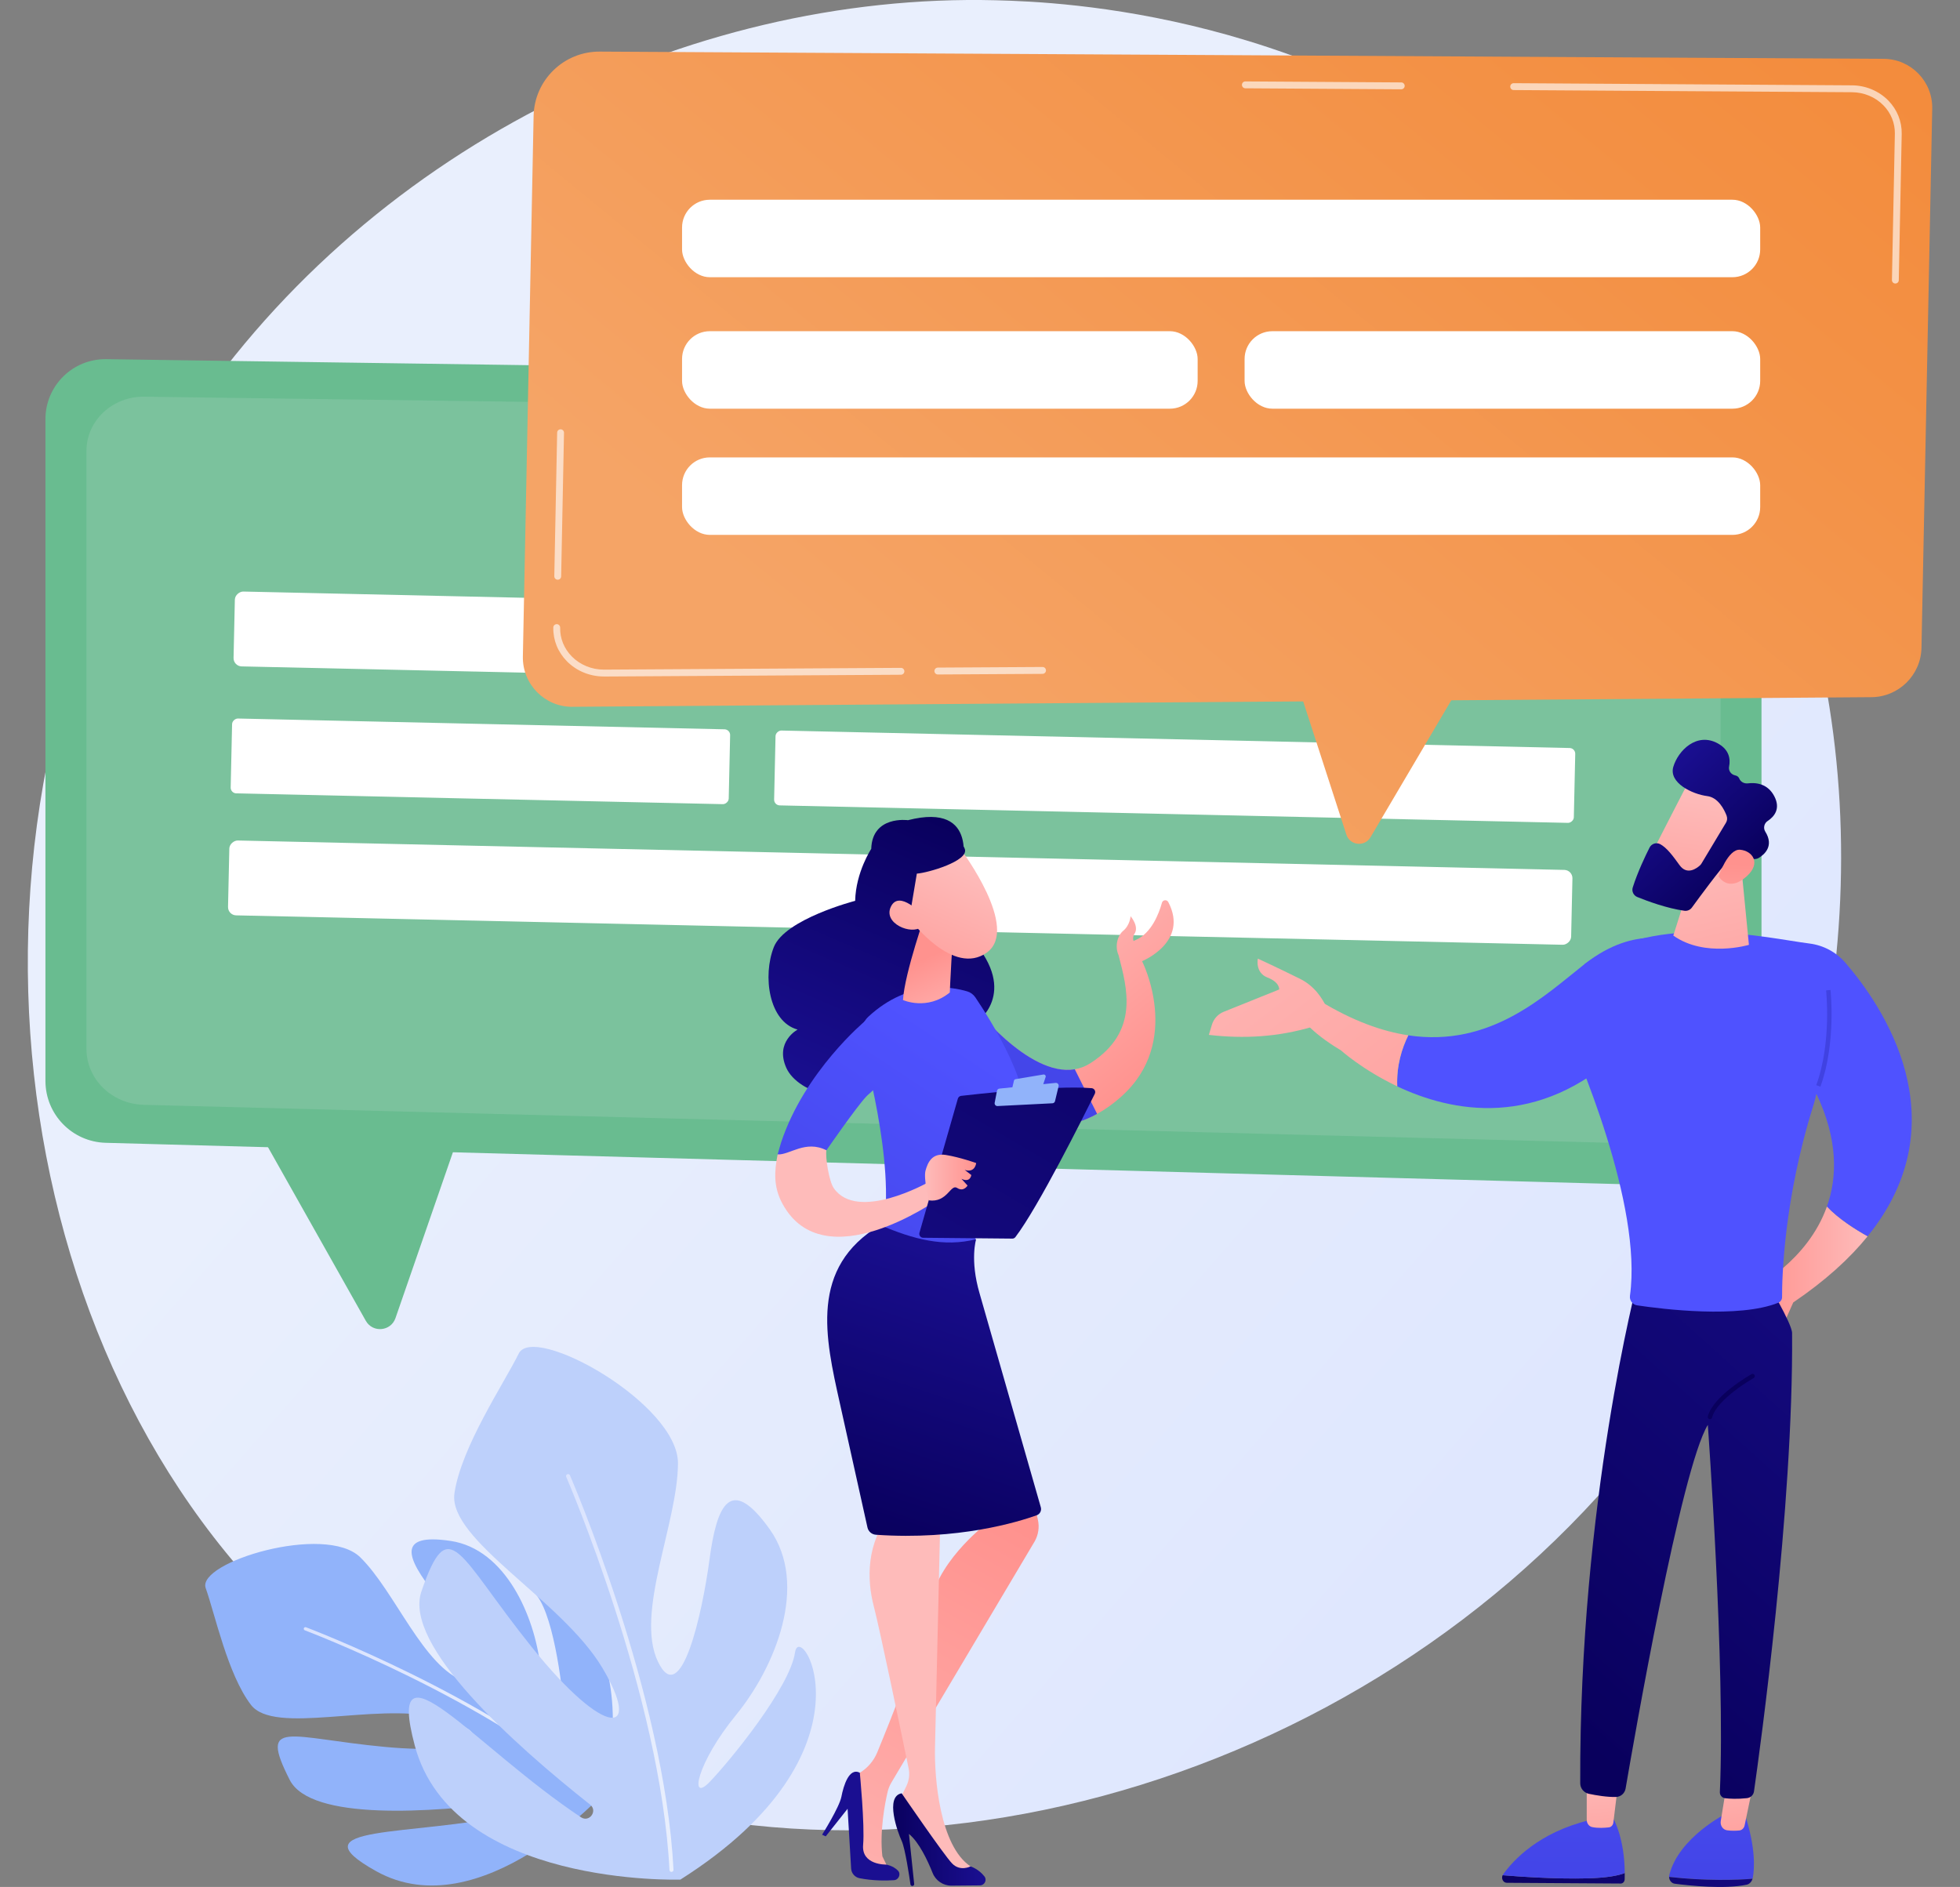 <?xml version="1.0" encoding="UTF-8"?>
<svg id="Ebene_2" data-name="Ebene 2" xmlns="http://www.w3.org/2000/svg" xmlns:xlink="http://www.w3.org/1999/xlink" viewBox="0 0 509.39 490.43">
  <rect x="0" y="0" width="509.39" height="490.43" fill="#808080" stroke="none"/>
  <defs>
    <style>
      .cls-1 {
        fill: #69bc90;
      }

      .cls-2 {
        fill: #e7e8f0;
        opacity: .14;
      }

      .cls-3 {
        fill: #91b3fa;
      }

      .cls-4 {
        fill: url(#Orange_1);
      }

      .cls-5 {
        fill: url(#linear-gradient-8);
      }

      .cls-6 {
        fill: url(#linear-gradient-7);
      }

      .cls-7 {
        fill: url(#linear-gradient-5);
      }

      .cls-8 {
        fill: url(#linear-gradient-6);
      }

      .cls-9 {
        fill: url(#linear-gradient-9);
      }

      .cls-10 {
        fill: url(#linear-gradient-4);
      }

      .cls-11 {
        fill: url(#linear-gradient-3);
      }

      .cls-12 {
        fill: url(#linear-gradient-2);
      }

      .cls-13 {
        fill: #bdd0fb;
      }

      .cls-14 {
        fill: url(#linear-gradient);
      }

      .cls-15 {
        fill: #fff;
      }

      .cls-16 {
        fill: url(#linear-gradient-10);
      }

      .cls-17 {
        fill: url(#linear-gradient-11);
      }

      .cls-18 {
        fill: url(#linear-gradient-12);
      }

      .cls-19 {
        fill: url(#linear-gradient-13);
      }

      .cls-20 {
        fill: url(#linear-gradient-19);
      }

      .cls-21 {
        fill: url(#linear-gradient-14);
      }

      .cls-22 {
        fill: url(#linear-gradient-21);
      }

      .cls-23 {
        fill: url(#linear-gradient-20);
      }

      .cls-24 {
        fill: url(#linear-gradient-22);
      }

      .cls-25 {
        fill: url(#linear-gradient-23);
      }

      .cls-26 {
        fill: url(#linear-gradient-28);
      }

      .cls-27 {
        fill: url(#linear-gradient-25);
      }

      .cls-28 {
        fill: url(#linear-gradient-32);
      }

      .cls-29 {
        fill: url(#linear-gradient-31);
      }

      .cls-30 {
        fill: url(#linear-gradient-33);
      }

      .cls-31 {
        fill: url(#linear-gradient-30);
      }

      .cls-32 {
        fill: url(#linear-gradient-15);
      }

      .cls-33 {
        fill: url(#linear-gradient-16);
      }

      .cls-34 {
        fill: url(#linear-gradient-17);
      }

      .cls-35 {
        fill: url(#linear-gradient-18);
      }

      .cls-36 {
        fill: url(#linear-gradient-35);
      }

      .cls-37 {
        fill: url(#linear-gradient-34);
      }

      .cls-38 {
        fill: url(#linear-gradient-36);
      }

      .cls-39 {
        fill: url(#linear-gradient-38);
      }

      .cls-40 {
        fill: url(#linear-gradient-27);
      }

      .cls-41 {
        fill: url(#linear-gradient-24);
      }

      .cls-42 {
        fill: url(#linear-gradient-26);
      }

      .cls-43 {
        fill: url(#linear-gradient-29);
      }

      .cls-44 {
        fill: url(#linear-gradient-37);
      }

      .cls-45 {
        fill: url(#Orange_1-2);
      }

      .cls-46 {
        opacity: .63;
      }
    </style>
    <linearGradient id="linear-gradient" x1="518.86" y1="482.15" x2="165.08" y2="172.59" gradientUnits="userSpaceOnUse">
      <stop offset="0" stop-color="#dae3fe"/>
      <stop offset="1" stop-color="#e9effd"/>
    </linearGradient>
    <linearGradient id="linear-gradient-2" x1="78.93" y1="444.48" x2="154.9" y2="444.48" xlink:href="#linear-gradient"/>
    <linearGradient id="linear-gradient-3" x1="147.11" y1="434.83" x2="175.03" y2="434.83" xlink:href="#linear-gradient"/>
    <linearGradient id="Orange_1" data-name="Orange 1" x1="429.53" y1="-189.08" x2="178.43" y2="129.85" gradientTransform="translate(66.65 58.57) rotate(1.14)" gradientUnits="userSpaceOnUse">
      <stop offset="0" stop-color="#f2842f"/>
      <stop offset=".49" stop-color="#f39247"/>
      <stop offset="1" stop-color="#f5a466"/>
    </linearGradient>
    <linearGradient id="Orange_1-2" data-name="Orange 1" x1="496.12" y1="-136.66" x2="245.02" y2="182.27" xlink:href="#Orange_1"/>
    <linearGradient id="linear-gradient-4" x1="-2652.24" y1="328.72" x2="-2622.84" y2="328.72" gradientTransform="translate(-2166.85) rotate(-180) scale(1 -1)" gradientUnits="userSpaceOnUse">
      <stop offset="0" stop-color="#febbba"/>
      <stop offset="1" stop-color="#ff928e"/>
    </linearGradient>
    <linearGradient id="linear-gradient-5" x1="-2612.25" y1="420.87" x2="-2611.51" y2="501.97" gradientTransform="translate(-2166.85) rotate(-180) scale(1 -1)" gradientUnits="userSpaceOnUse">
      <stop offset="0" stop-color="#4f52ff"/>
      <stop offset="1" stop-color="#4042e2"/>
    </linearGradient>
    <linearGradient id="linear-gradient-6" x1="-2567.49" y1="453.96" x2="-2647.69" y2="516.93" gradientTransform="translate(-2166.85) rotate(-180) scale(1 -1)" gradientUnits="userSpaceOnUse">
      <stop offset="0" stop-color="#09005d"/>
      <stop offset="1" stop-color="#1a0f91"/>
    </linearGradient>
    <linearGradient id="linear-gradient-7" x1="-2616.55" y1="454.87" x2="-2620.76" y2="491.62" xlink:href="#linear-gradient-4"/>
    <linearGradient id="linear-gradient-8" x1="-2553.25" y1="472.1" x2="-2633.44" y2="535.07" xlink:href="#linear-gradient-6"/>
    <linearGradient id="linear-gradient-9" x1="-2573.85" y1="420.52" x2="-2573.11" y2="501.62" xlink:href="#linear-gradient-5"/>
    <linearGradient id="linear-gradient-10" x1="-2582.25" y1="458.8" x2="-2586.46" y2="495.55" xlink:href="#linear-gradient-4"/>
    <linearGradient id="linear-gradient-11" x1="400.47" y1="444.19" x2="533.63" y2="296.23" gradientTransform="matrix(1,0,0,1,0,0)" xlink:href="#linear-gradient-6"/>
    <linearGradient id="linear-gradient-12" x1="-4170.91" y1="-353.35" x2="-4341.06" y2="-491.44" gradientTransform="translate(-2934.61) rotate(-180) scale(1 -1)" xlink:href="#linear-gradient-5"/>
    <linearGradient id="linear-gradient-13" x1="-2607.25" y1="219.94" x2="-2623.32" y2="289.42" xlink:href="#linear-gradient-4"/>
    <linearGradient id="linear-gradient-14" x1="-3580.74" y1="-2987.98" x2="-3609.26" y2="-2950.25" gradientTransform="translate(-4186.73 -352.68) rotate(-133.27) scale(1 -1)" xlink:href="#linear-gradient-4"/>
    <linearGradient id="linear-gradient-15" x1="-3602.52" y1="-2978.92" x2="-3568.45" y2="-2978.92" gradientTransform="translate(-4186.73 -352.68) rotate(-133.27) scale(1 -1)" xlink:href="#linear-gradient-6"/>
    <linearGradient id="linear-gradient-16" x1="-3622.52" y1="-2958.1" x2="-3599.64" y2="-2981.57" gradientTransform="translate(-4186.73 -352.68) rotate(-133.27) scale(1 -1)" xlink:href="#linear-gradient-4"/>
    <linearGradient id="linear-gradient-17" x1="637.9" y1="93.58" x2="489.94" y2="252.63" gradientTransform="matrix(1,0,0,1,0,0)" xlink:href="#linear-gradient-5"/>
    <linearGradient id="linear-gradient-18" x1="449.58" y1="361.83" x2="403.34" y2="218.8" gradientTransform="matrix(1,0,0,1,0,0)" xlink:href="#linear-gradient-6"/>
    <linearGradient id="linear-gradient-19" x1="-4141.91" y1="-389.08" x2="-4312.06" y2="-527.17" gradientTransform="translate(-2934.61) rotate(-180) scale(1 -1)" xlink:href="#linear-gradient-5"/>
    <linearGradient id="linear-gradient-20" x1="-3248.74" y1="218.24" x2="-3347.13" y2="344.12" gradientTransform="translate(-2934.61) rotate(-180) scale(1 -1)" xlink:href="#linear-gradient-4"/>
    <linearGradient id="linear-gradient-21" x1="-3235.58" y1="228.54" x2="-3333.96" y2="354.41" gradientTransform="translate(-2934.61) rotate(-180) scale(1 -1)" xlink:href="#linear-gradient-4"/>
    <linearGradient id="linear-gradient-22" x1="-1524.28" y1="236.85" x2="-1560.43" y2="281.3" gradientTransform="translate(-1262) rotate(-180) scale(1 -1)" xlink:href="#linear-gradient-4"/>
    <linearGradient id="linear-gradient-23" x1="292.25" y1="209.66" x2="259.82" y2="300.4" gradientTransform="matrix(1,0,0,1,0,0)" xlink:href="#linear-gradient-5"/>
    <linearGradient id="linear-gradient-24" x1="246.67" y1="213.18" x2="214.94" y2="286.96" gradientTransform="matrix(1,0,0,1,0,0)" xlink:href="#linear-gradient-6"/>
    <linearGradient id="linear-gradient-25" x1="253.98" y1="273.12" x2="198.05" y2="357.61" gradientTransform="matrix(1,0,0,1,0,0)" xlink:href="#linear-gradient-5"/>
    <linearGradient id="linear-gradient-26" x1="-16504.96" y1="3852.01" x2="-16501.89" y2="3830.24" gradientTransform="translate(-16674.52 1180.64) rotate(163.78) scale(1 -1)" xlink:href="#linear-gradient-4"/>
    <linearGradient id="linear-gradient-27" x1="-16701.38" y1="4118.72" x2="-16672.71" y2="4151.69" gradientTransform="translate(-16914.97 1340.47) rotate(162.43) scale(1 -1)" xlink:href="#linear-gradient-4"/>
    <linearGradient id="linear-gradient-28" x1="244.95" y1="212.44" x2="213.22" y2="286.22" gradientTransform="matrix(1,0,0,1,0,0)" xlink:href="#linear-gradient-6"/>
    <linearGradient id="linear-gradient-29" x1="-16694.22" y1="4112.49" x2="-16665.54" y2="4145.46" gradientTransform="translate(-16914.97 1340.47) rotate(162.43) scale(1 -1)" xlink:href="#linear-gradient-4"/>
    <linearGradient id="linear-gradient-30" x1="13271.63" y1="601.91" x2="13340.05" y2="481.13" gradientTransform="translate(-13078.23 41.74) rotate(-.54)" xlink:href="#linear-gradient-4"/>
    <linearGradient id="linear-gradient-31" x1="13770.02" y1="-268.81" x2="13754.53" y2="-241.51" gradientTransform="translate(-13078.23 41.74) rotate(-.54)" xlink:href="#linear-gradient-6"/>
    <linearGradient id="linear-gradient-32" x1="13285" y1="533.08" x2="13182.68" y2="565.8" gradientTransform="translate(-13078.23 41.74) rotate(-.54)" xlink:href="#linear-gradient-4"/>
    <linearGradient id="linear-gradient-33" x1="13305.09" y1="562.82" x2="13328.93" y2="562.82" gradientTransform="translate(-13078.23 41.74) rotate(-.54)" xlink:href="#linear-gradient-6"/>
    <linearGradient id="linear-gradient-34" x1="13304.65" y1="484.75" x2="13331.11" y2="408.01" gradientTransform="translate(-13078.23 41.74) rotate(-.54)" xlink:href="#linear-gradient-6"/>
    <linearGradient id="linear-gradient-35" x1="234.24" y1="260.05" x2="178.31" y2="344.54" gradientTransform="matrix(1,0,0,1,0,0)" xlink:href="#linear-gradient-5"/>
    <linearGradient id="linear-gradient-36" x1="3288.74" y1="309.71" x2="3330.84" y2="309.71" gradientTransform="translate(-3037.28)" xlink:href="#linear-gradient-4"/>
    <linearGradient id="linear-gradient-37" x1="304.11" y1="222.82" x2="205.47" y2="390.5" gradientTransform="matrix(1,0,0,1,0,0)" xlink:href="#linear-gradient-6"/>
    <linearGradient id="linear-gradient-38" x1="3277.69" y1="306.07" x2="3290.99" y2="306.07" gradientTransform="translate(-3037.28)" xlink:href="#linear-gradient-4"/>
  </defs>
  <path class="cls-14" d="M458.74,321.38c-45.72,107.66-167.52,167.97-273.14,151.7-17.19-2.65-64.3-10.53-106.02-47.73C-.73,353.73-17.9,211.92,46.88,111.98,94.03,39.24,178.55-1.99,258.86.07c17.3.44,83.59,3.18,141.86,51.22,8.56,7.06,27.43,23.82,44.44,50.43,39.94,62.46,43.38,149.49,13.58,219.65Z"/>
  <g>
    <g>
      <path class="cls-3" d="M157.27,465.69s-32.43,35.75-59.51,20.64c-21.77-12.14,9.16-8.97,35.39-14.71,2.06-.45,1.52-3.53-.57-3.25-20.52,2.72-51.84,4.94-57.28-5.76-8.21-16.15-.25-10.92,24.74-8.58,24.99,2.33,29.81-3.84,13.49-7.68-16.31-3.84-42.26,4.66-48.31-3.25s-9.35-23.6-11.76-30.34c-2.41-6.75,31.11-16.87,40.17-8.01,9.06,8.86,16.42,28.63,27.17,32.24,10.75,3.61-.81-13.88-7.95-22.91-7.13-9.03-9.96-15.74,4.29-13.58,14.25,2.15,21.78,19.54,23.28,32.52,1.5,12.98,6.52,20.24,6.29,13.82-.23-6.42-2.56-26.12-7.11-32.04-4.55-5.92,27.96,1.3,17.65,50.89Z"/>
      <path class="cls-12" d="M154.63,466.03c-.14.05-.31.03-.43-.08-27.83-24.35-74.52-42.05-74.98-42.22-.22-.08-.33-.33-.25-.55.08-.22.33-.33.55-.25.47.18,47.3,17.93,75.25,42.38.18.15.19.42.04.6-.05.05-.11.09-.17.12Z"/>
    </g>
    <g>
      <path class="cls-13" d="M176.84,488.52s-59.22,1.95-69.04-34.83c-7.89-29.56,15.73.41,43.2,18.63,2.16,1.43,4.41-1.67,2.38-3.28-19.93-15.77-48.64-41.48-43.86-55.41,7.23-21.04,9.41-9.54,28.7,14.48,19.29,24.02,28.85,23,18.3,5.33-10.55-17.66-40.21-33.28-38.41-45.36,1.8-12.08,12.81-28.4,16.71-36.29,3.89-7.89,41.45,13.01,41.38,28.57-.07,15.56-11.21,38.94-5.21,51.5,6,12.56,11.54-12.58,13.41-26.58,1.87-14,5.37-22.22,15.64-7.82,10.27,14.4,1.38,35.9-8.78,48.31-10.16,12.41-12.27,23.04-6.81,17.35,5.47-5.69,20.84-24.57,22.17-33.64,1.33-9.07,22.73,25.76-29.78,59.03Z"/>
      <path class="cls-11" d="M174.29,486.48c-.17-.08-.29-.25-.3-.45-2.31-45.34-26.59-101.62-26.83-102.18-.12-.27,0-.57.27-.69.26-.11.57,0,.69.27.25.56,24.6,57.01,26.92,102.54.01.29-.21.53-.5.55-.09,0-.17-.01-.25-.05Z"/>
    </g>
  </g>
  <g>
    <path class="cls-1" d="M441.65,308.32l-414.19-11.3c-8.71-.24-15.65-7.37-15.65-16.08V108.93c0-8.69,7.11-15.7,15.8-15.58l409.5,5.83c11.47.16,20.69,9.51,20.69,20.99v172.43c0,8.85-7.3,15.96-16.15,15.72Z"/>
    <path class="cls-2" d="M431.79,297.36l-394.42-10.21c-8.29-.21-14.9-6.66-14.9-14.53V117.18c0-7.85,6.77-14.19,15.04-14.08l389.95,5.27c10.93.15,19.7,8.59,19.7,18.96v155.82c0,8-6.95,14.42-15.38,14.2Z"/>
    <path class="cls-1" d="M68.53,296.17l26.54,47.11c1.8,3.19,6.51,2.76,7.71-.69l16.07-46.41h-50.32Z"/>
    <path class="cls-15" d="M230.99,106.61h-.01l-49.73-.67c-.49,0-.89-.41-.88-.9s.41-.86.9-.88l49.73.67c.49,0,.89.41.88.9,0,.49-.41.88-.89.88Z"/>
    <g>
      <rect class="cls-15" x="225.66" y="-7.29" width="19.46" height="349.15" rx="2.15" ry="2.15" transform="translate(62.94 398.92) rotate(-88.73)"/>
      <rect class="cls-15" x="224.23" y="57.41" width="19.46" height="349.15" rx="2.15" ry="2.15" transform="translate(-3.15 460.76) rotate(-88.73)"/>
      <rect class="cls-15" x="115.12" y="133.13" width="19.46" height="129.47" rx="1.49" ry="1.49" transform="translate(-75.73 318.31) rotate(-88.73)"/>
      <rect class="cls-15" x="295.55" y="97.92" width="19.46" height="207.89" rx="1.49" ry="1.49" transform="translate(96.71 502.6) rotate(-88.73)"/>
    </g>
  </g>
  <g>
    <g>
      <path class="cls-4" d="M148.78,183.7l337.59-2.5c7.1-.05,12.87-5.75,13.01-12.85l2.79-140.12c.14-7.08-5.54-12.9-12.62-12.94l-333.68-1.88c-9.35-.05-17.01,7.41-17.19,16.76l-2.79,140.47c-.14,7.21,5.69,13.12,12.9,13.07Z"/>
      <path class="cls-45" d="M378.56,179.67l-22.38,37.94c-1.51,2.57-5.35,2.14-6.27-.69l-12.34-38.07,40.99.81Z"/>
      <g class="cls-46">
        <path class="cls-15" d="M243.74,175.3c-.49,0-.89-.4-.89-.89,0-.49.39-.89.89-.9l27.21-.16h0c.49,0,.89.4.89.89,0,.49-.39.89-.89.9l-27.21.16h0Z"/>
      </g>
      <g class="cls-46">
        <path class="cls-15" d="M156.91,175.82c-3.61,0-7.09-1.43-9.56-3.94-2.36-2.39-3.62-5.51-3.55-8.79,0-.49.42-.88.91-.87.49,0,.88.42.87.91-.06,2.79,1.02,5.45,3.04,7.5,2.14,2.17,5.16,3.41,8.29,3.41h.07l77.17-.46h0c.49,0,.89.4.89.89,0,.49-.39.89-.89.9l-77.17.46h-.08Z"/>
      </g>
      <g class="cls-46">
        <path class="cls-15" d="M144.95,150.67h-.02c-.49,0-.88-.42-.87-.91l.74-37.31c0-.49.41-.87.89-.87h.02c.49,0,.88.42.87.91l-.74,37.31c0,.49-.41.87-.89.87Z"/>
      </g>
      <g class="cls-46">
        <path class="cls-15" d="M364.18,23.21h0l-40.52-.26c-.49,0-.89-.41-.89-.9,0-.49.4-.89.89-.89h0l40.52.26c.49,0,.89.41.89.9,0,.49-.4.89-.89.89Z"/>
      </g>
      <g class="cls-46">
        <path class="cls-15" d="M492.59,73.69h-.02c-.49,0-.88-.42-.87-.91l.76-38.02c.05-2.74-1-5.36-2.96-7.37-2.1-2.16-5.08-3.4-8.18-3.42l-87.93-.56c-.49,0-.89-.4-.89-.9,0-.49.4-.89.89-.89h0l87.93.56c3.57.02,7.01,1.47,9.45,3.96,2.3,2.36,3.53,5.44,3.47,8.66l-.76,38.02c0,.49-.41.87-.89.87Z"/>
      </g>
    </g>
    <g>
      <rect class="cls-15" x="177.26" y="51.91" width="280.2" height="20.14" rx="7.22" ry="7.22"/>
      <rect class="cls-15" x="177.26" y="118.88" width="280.2" height="20.14" rx="7.22" ry="7.22"/>
      <rect class="cls-15" x="177.26" y="86.08" width="134" height="20.14" rx="7.22" ry="7.22"/>
      <rect class="cls-15" x="323.46" y="86.08" width="134" height="20.14" rx="7.22" ry="7.22"/>
    </g>
  </g>
  <g>
    <path class="cls-10" d="M474.81,313.57c3.02,3.22,7.46,6,10.58,7.74-4.67,5.77-10.98,11.54-19.34,17.2l-2.39,5.37-7.67-9.19s13.75-6.84,18.82-21.12Z"/>
    <path class="cls-7" d="M433.79,487.81c0-.16,0-.33.05-.5,2.48-9.84,14.81-15.97,14.81-15.97l4.88.38c2.81,8.68,2.45,14,2,16.37-.01.07-.03.13-.05.19-4.03.36-12.32.59-21.69-.47Z"/>
    <path class="cls-8" d="M455.47,488.29c-.22.79-.8,1.41-1.55,1.56-5.73,1.21-14.84.24-18.66-.26-.84-.11-1.46-.89-1.47-1.77,9.37,1.07,17.66.83,21.69.47Z"/>
    <path class="cls-6" d="M455.49,464.45l-2.07,9.96c-.15.73-.71,1.28-1.39,1.34-.83.08-2.01.12-3.2-.05-1.07-.16-1.81-1.24-1.62-2.4l1.44-8.84h6.85Z"/>
    <path class="cls-5" d="M412.64,488.19c5.39-.15,8.18-.79,9.62-1.38,0,.54,0,1.08-.02,1.65-.02.6-.47,1.09-1.02,1.08l-29.61-.19c-.94,0-1.5-1.1-1.09-1.97,3.88.32,13.77,1.04,22.11.81Z"/>
    <path class="cls-9" d="M390.53,487.38c.04-.08.07-.15.12-.22,2.61-3.65,9.28-10.93,22.44-14.09l6.31-.2s2.81,4.89,2.86,13.94c-1.44.59-4.23,1.22-9.62,1.38-8.34.23-18.23-.48-22.11-.81Z"/>
    <path class="cls-16" d="M420.57,463.3c-.07.47-.94,7.62-1.27,10.4-.08.66-.56,1.17-1.16,1.24-1.08.13-2.81.25-4.34-.07-.82-.17-1.42-.96-1.42-1.87v-11.23l8.18,1.53Z"/>
    <path class="cls-17" d="M425.64,332.77s-15.23,57.87-14.95,130.7c0,1.33.94,2.47,2.24,2.75,1.91.4,4.73.88,7.06.82,1.24-.03,2.28-.96,2.49-2.18,2.14-12.52,14.39-83.06,21.37-94.52,0,0,4.59,62.83,3.13,95.42-.04.81.56,1.51,1.36,1.61,1.22.14,3.18.25,5.67-.02.94-.1,1.71-.81,1.84-1.76,1.52-10.6,10.27-73.68,9.9-119.12-.02-2.56-6.78-13.7-6.78-13.7h-33.33Z"/>
    <path class="cls-18" d="M404.46,262.73c2.47-3.1,4.64-6.42,6.45-9.84,2.53-4.78.2,3.09.89-2.3,18.94-13.67,47.47-6.75,58.5-5.36,3.62.46,6.93,2.24,9.31,5,9.45,10.94,30.2,40.9,5.78,71.08-3.12-1.73-7.57-4.52-10.58-7.74,2.7-7.62,2.92-17.35-2.74-29.28-.19.95-.43,1.88-.72,2.8-7.8,24.72-8.22,45.3-8.2,50.04,0,.64-.38,1.22-.98,1.46-10.27,4.12-30.04,1.67-36.68.68-1.22-.18-2.04-1.31-1.87-2.53,3.26-23.6-13.46-62.42-17.87-72.14-.32-.7-.76-1.33-1.29-1.87Z"/>
    <path class="cls-19" d="M452.55,225.35l1.98,20.22s-11.38,3.43-19.65-2.41l5.82-18.38,11.86.57Z"/>
    <g>
      <path class="cls-21" d="M439.35,202.3c-.27.26-11.56,22.41-11.56,22.41l12.79,6.17,13.81-19.41s-10.46-13.49-15.04-9.18Z"/>
      <path class="cls-32" d="M448.73,212.02c.23.59.17,1.25-.15,1.79l-6.38,10.63c-.1.16-.21.31-.35.44-.76.71-3.36,2.76-5.36-.04-1.71-2.38-3.32-4.55-5.04-5.45-1-.52-2.24-.11-2.75.91-1.05,2.08-3.09,6.33-4.36,10.35-.32,1.01.2,2.09,1.18,2.49,2.59,1.05,7.71,2.95,12.25,3.57.75.1,1.48-.21,1.93-.82,1.95-2.68,7.46-10.16,9.34-12.03,1.75-1.74,4.97-1.08,6.42-.67.55.16,1.14.08,1.63-.21,1.47-.89,4.04-3.1,1.69-6.84-.58-.93-.29-2.17.63-2.77,1.64-1.08,3.43-3.11,1.73-6.4-1.72-3.33-4.8-3.63-6.89-3.37-.93.11-1.87-.37-2.22-1.24-.16-.38-.47-.71-1.05-.83-1.1-.22-1.82-1.23-1.6-2.32.37-1.88.09-4.33-2.92-5.99-5.52-3.03-10.35,1.91-11.58,6.08-1.23,4.17,4.94,7.12,8.82,7.61,2.85.36,4.41,3.47,5.04,5.1Z"/>
      <path class="cls-33" d="M446.64,227.77s2.45-7.18,5.59-6.92c3.14.26,5.61,3.39,1.72,6.91-4.84,4.37-7.31,0-7.31,0Z"/>
    </g>
    <path class="cls-34" d="M473.11,282.43c4.14-11.33,2.64-25.01,2.62-25.14l-1.14.13c.01.13,1.48,13.55-2.56,24.62l1.08.39Z"/>
    <path class="cls-35" d="M444.4,368.86c.26,0,.49-.17.56-.43,1.26-4.87,10.72-10.22,10.81-10.28.28-.15.38-.51.22-.78-.16-.28-.5-.38-.78-.22-.41.23-9.98,5.65-11.36,10.99-.08.31.1.62.41.7.05.01.1.02.14.02Z"/>
    <g>
      <path class="cls-20" d="M366.01,269.09c21.42,3.21,35.39-10.3,45.79-18.5,13.74-10.83,24.43-5.56,24.43-5.56l-14.65,27.96c-21.88,20.63-44.31,16.05-58.45,9.36-.22-5.4,1.23-9.92,2.88-13.26Z"/>
      <path class="cls-23" d="M335.9,256.3l7.1,3.82c8.52,5.19,16.15,7.93,23.01,8.96-1.66,3.34-3.1,7.86-2.88,13.26-9-4.26-14.65-9.36-14.65-9.36-16.09-9.6-12.58-16.68-12.58-16.68Z"/>
    </g>
    <path class="cls-22" d="M314.97,266.32c.46-1.52,1.59-2.76,3.06-3.35l14.42-5.8s.22-1.85-3.05-3.11c-3.26-1.26-2.5-4.91-2.5-4.91,0,0,4.46,2.03,10.99,5.26,3.73,1.85,5.83,5.1,6.94,7.56l-3.71,4.88c-8.89,2.67-17.88,3.18-26.95,2.12l.8-2.65Z"/>
  </g>
  <g>
    <g>
      <path class="cls-24" d="M252.55,260.78l8.95,28.38s10.39,7.65,23.63.35c2.04-1.11,4.14-2.58,6.27-4.49,16.07-14.34,5.41-35.21,5.41-35.21,0,0,12.27-4.95,6.82-15.36-.38-.71-1.42-.6-1.65.18-.79,2.87-2.73,7.89-6.79,9.67-.21.08-.4.18-.59.26-.18-.54-.18-1.18.25-1.87,1.27-1.92-1.02-4.56-1.02-4.56,0,0-.15,2.33-1.91,3.78-1.52,1.27-2.24,4.06-1.21,6.36,2.2,8.53,5.49,19.81-7.32,28.06-1.31.84-2.68,1.35-4.07,1.58-12.24,2.05-26.78-17.13-26.78-17.13Z"/>
      <path class="cls-25" d="M252.55,260.78l8.95,28.38s10.39,7.65,23.63.35l-5.8-11.6c-12.24,2.05-26.78-17.13-26.78-17.13Z"/>
      <path class="cls-41" d="M249.87,225.97s5.07-17.65-13.89-12.8c0,0-9.29-1.29-9.55,7.45,0,0-4.01,6.05-4.18,13.51,0,0-18.25,4.72-21.14,12.03-2.95,7.49-1.31,19.38,6.18,21.43,0,0-5.96,3.17-2.94,9.94,3.02,6.77,17.58,11.25,25.93,2.73,0,0,24.37,2.64,23.48-14.51,0,0,11.13-7.56-1.07-21.47-12.2-13.9-2.81-18.32-2.81-18.32Z"/>
      <path class="cls-27" d="M251.35,257.66c-3.83-1.15-14.99-3.27-25.6,6.52-1.8,1.66-2.54,4.18-1.89,6.55,2.85,10.49,10.37,41.5,3.78,54.91,0,0,11.62,12.81,24.3,2.49,0,0,5.69-24.79,13.14-35.67,5.14-7.51-8.2-28.22-11.58-33.22-.51-.76-1.26-1.32-2.14-1.58Z"/>
      <path class="cls-42" d="M240.77,236.81s-5.67,16.03-6.09,23.1c0,0,6.26,2.85,12.17-1.96,0,0,.62-16.01,1.51-18.88l-7.59-2.26Z"/>
      <path class="cls-40" d="M249.86,220.97s15.31,20.39,6.59,26.62c-8.72,6.23-19.61-8.26-19.61-8.26,0,0-3.71-11.27-.2-15.2,3.5-3.94,13.22-3.16,13.22-3.16Z"/>
      <path class="cls-26" d="M242.89,216.18s6.85,1.45,7.87,4.51c1.03,3.06-9.51,6.16-12.48,6.37l-2.1,12.49s-7.35-11.53-4.71-18.34c2.65-6.82,11.42-5.02,11.42-5.02Z"/>
      <path class="cls-43" d="M239.68,237.74s-5.93-6.54-8.12-2.14c-2.19,4.41,5.37,7.5,7.91,5.3l.2-3.17Z"/>
      <path class="cls-31" d="M266.73,380.18c-.04,1.13,1.93,10.05,3.01,14.81.43,1.92.13,3.92-.84,5.63l-37.24,62.68c-.45.76-.78,1.58-.98,2.44-.68,2.94-2.1,10.15-1.36,16.71l1.93,4-8.33-1.89-1.81-22.38,2.36-1.44c2.04-1.24,3.62-3.1,4.53-5.31,3.37-8.18,11.73-29,13.89-39.15,2.45-11.53,15.26-20.9,15.26-20.9l-2.25-5.32,11.85-9.89Z"/>
      <path class="cls-29" d="M213.65,476.86s4.5-7.13,5.03-9.91c.53-2.78,2-7.68,4.78-6.2,0,0,1.31,13.49.86,18.76-.45,5.27,5.96,5.1,5.96,5.1,0,0,1.77.25,3.06,1.54.89.89.25,2.44-1.01,2.52-2.1.14-5.43.17-8.93-.51-1.22-.24-2.13-1.28-2.2-2.52l-.92-15.53-5.68,7.17-.95-.43Z"/>
      <path class="cls-28" d="M244.49,390.16s-1.31,56.07-1.49,64.03c-.18,7.96,1.26,25.61,9.24,30.89l-3.47,2.57s-4.34-3.69-8.58-10.79c-4.76-7.98-6.2-9.43-6.2-9.43l1.58-3.24c.69-1.42.9-3.02.58-4.57-1.72-8.35-7.48-36.12-9.05-42.1-1.85-7.06-1.98-16.49,4.46-24.38,6.45-7.89,12.94-2.98,12.94-2.98Z"/>
      <path class="cls-30" d="M237.11,490.18c-.25,0-.46-.17-.49-.42-.27-1.87-1.37-9.36-2.28-11.3-1.04-2.22-4.42-11.58,0-12.37,0,0,11,16.07,13.11,18.24,2.11,2.17,4.78.76,4.78.76,0,0,2.06.61,3.61,2.59.74.94.05,2.33-1.15,2.34l-7.41.07c-2.15.02-4.09-1.29-4.89-3.28-1.3-3.26-3.54-8.04-6.16-10.16l1.36,12.99c.03.29-.2.54-.49.55Z"/>
      <path class="cls-37" d="M253.69,322.08s-1.67,5.32.9,14.09l15.91,55.57c.25.87-.22,1.79-1.08,2.09-4.76,1.71-20.41,6.54-41.76,5.06-1.08-.07-1.98-.84-2.21-1.89-1.41-6.33-6.21-27.95-7.2-32.39-3.77-16.92-7.97-35.17,10.53-46.2,8.53,3.65,16.48,5.81,24.91,3.67Z"/>
      <path class="cls-36" d="M202.25,300.6s-.12,0-.12,0c2-1.57,12.65-1.63,12.65-1.63,0,0,7.73-11.19,10.35-13.97.09-.09.17-.17.24-.24.06-.06.11-.11.2-.19.96-.89,1.98-1.78,3.08-2.69,1.22-1.02,2.19-2.32,2.78-3.79,4.09-10.31.86-17.05-6.59-12.73,0,0-15.73,13.07-21.84,31.59-.07.23-.13.44-.2.66-.24.86-.49,1.67-.7,2.43-.02.06.05.14.03.2-.04.13.16.24.12.37Z"/>
    </g>
    <path class="cls-38" d="M241.16,307.33s-18.28,10.33-24.45,1.51c-1.28-1.83-2.24-8.14-1.93-9.88-5.48-2.77-9.61,1.3-12.68,1.07-.81,4.23-1.2,8.35,1.29,12.89,10.81,19.77,40.2-1.09,40.2-1.09l-2.42-4.51Z"/>
    <g>
      <path class="cls-44" d="M238.96,320.4l9.98-34.85c.11-.4.45-.68.86-.73,1.81-.21,7.05-.8,13.1-1.31,7.29-.62,15.75-1.12,20.8-.69.72.06,1.15.82.83,1.47-2.88,5.82-14.7,29.48-20.63,37.23-.2.26-.5.41-.82.4l-23.15-.22c-.67,0-1.16-.65-.97-1.3Z"/>
      <path class="cls-3" d="M263.93,280.48l7.24-1.21c.39-.06.7.3.58.67l-.72,2.17c-.06.19-.23.33-.42.35l-6.96.93c-.36.05-.66-.28-.57-.63l.44-1.89c.05-.2.21-.36.42-.39Z"/>
      <path class="cls-3" d="M258.51,286.61l.6-3.1c.06-.31.32-.55.63-.58l14.61-1.48c.49-.05.89.4.77.88l-.93,3.87c-.07.31-.34.53-.66.55l-14.28.72c-.46.02-.83-.39-.74-.85Z"/>
      <path class="cls-39" d="M241.37,311.98s-1.39-5.72-.83-7.74c.56-2.03,1.65-4.64,5.27-4.06,3.62.58,7.89,2.1,7.89,2.1,0,0-.22,2.64-2.97,1.79l1.71,1.32s-.24,2.11-2.57.99l1.59,1.75s-1,1.74-2.71.62c-1.71-1.11-2.53,3.91-7.38,3.23Z"/>
    </g>
  </g>
</svg>